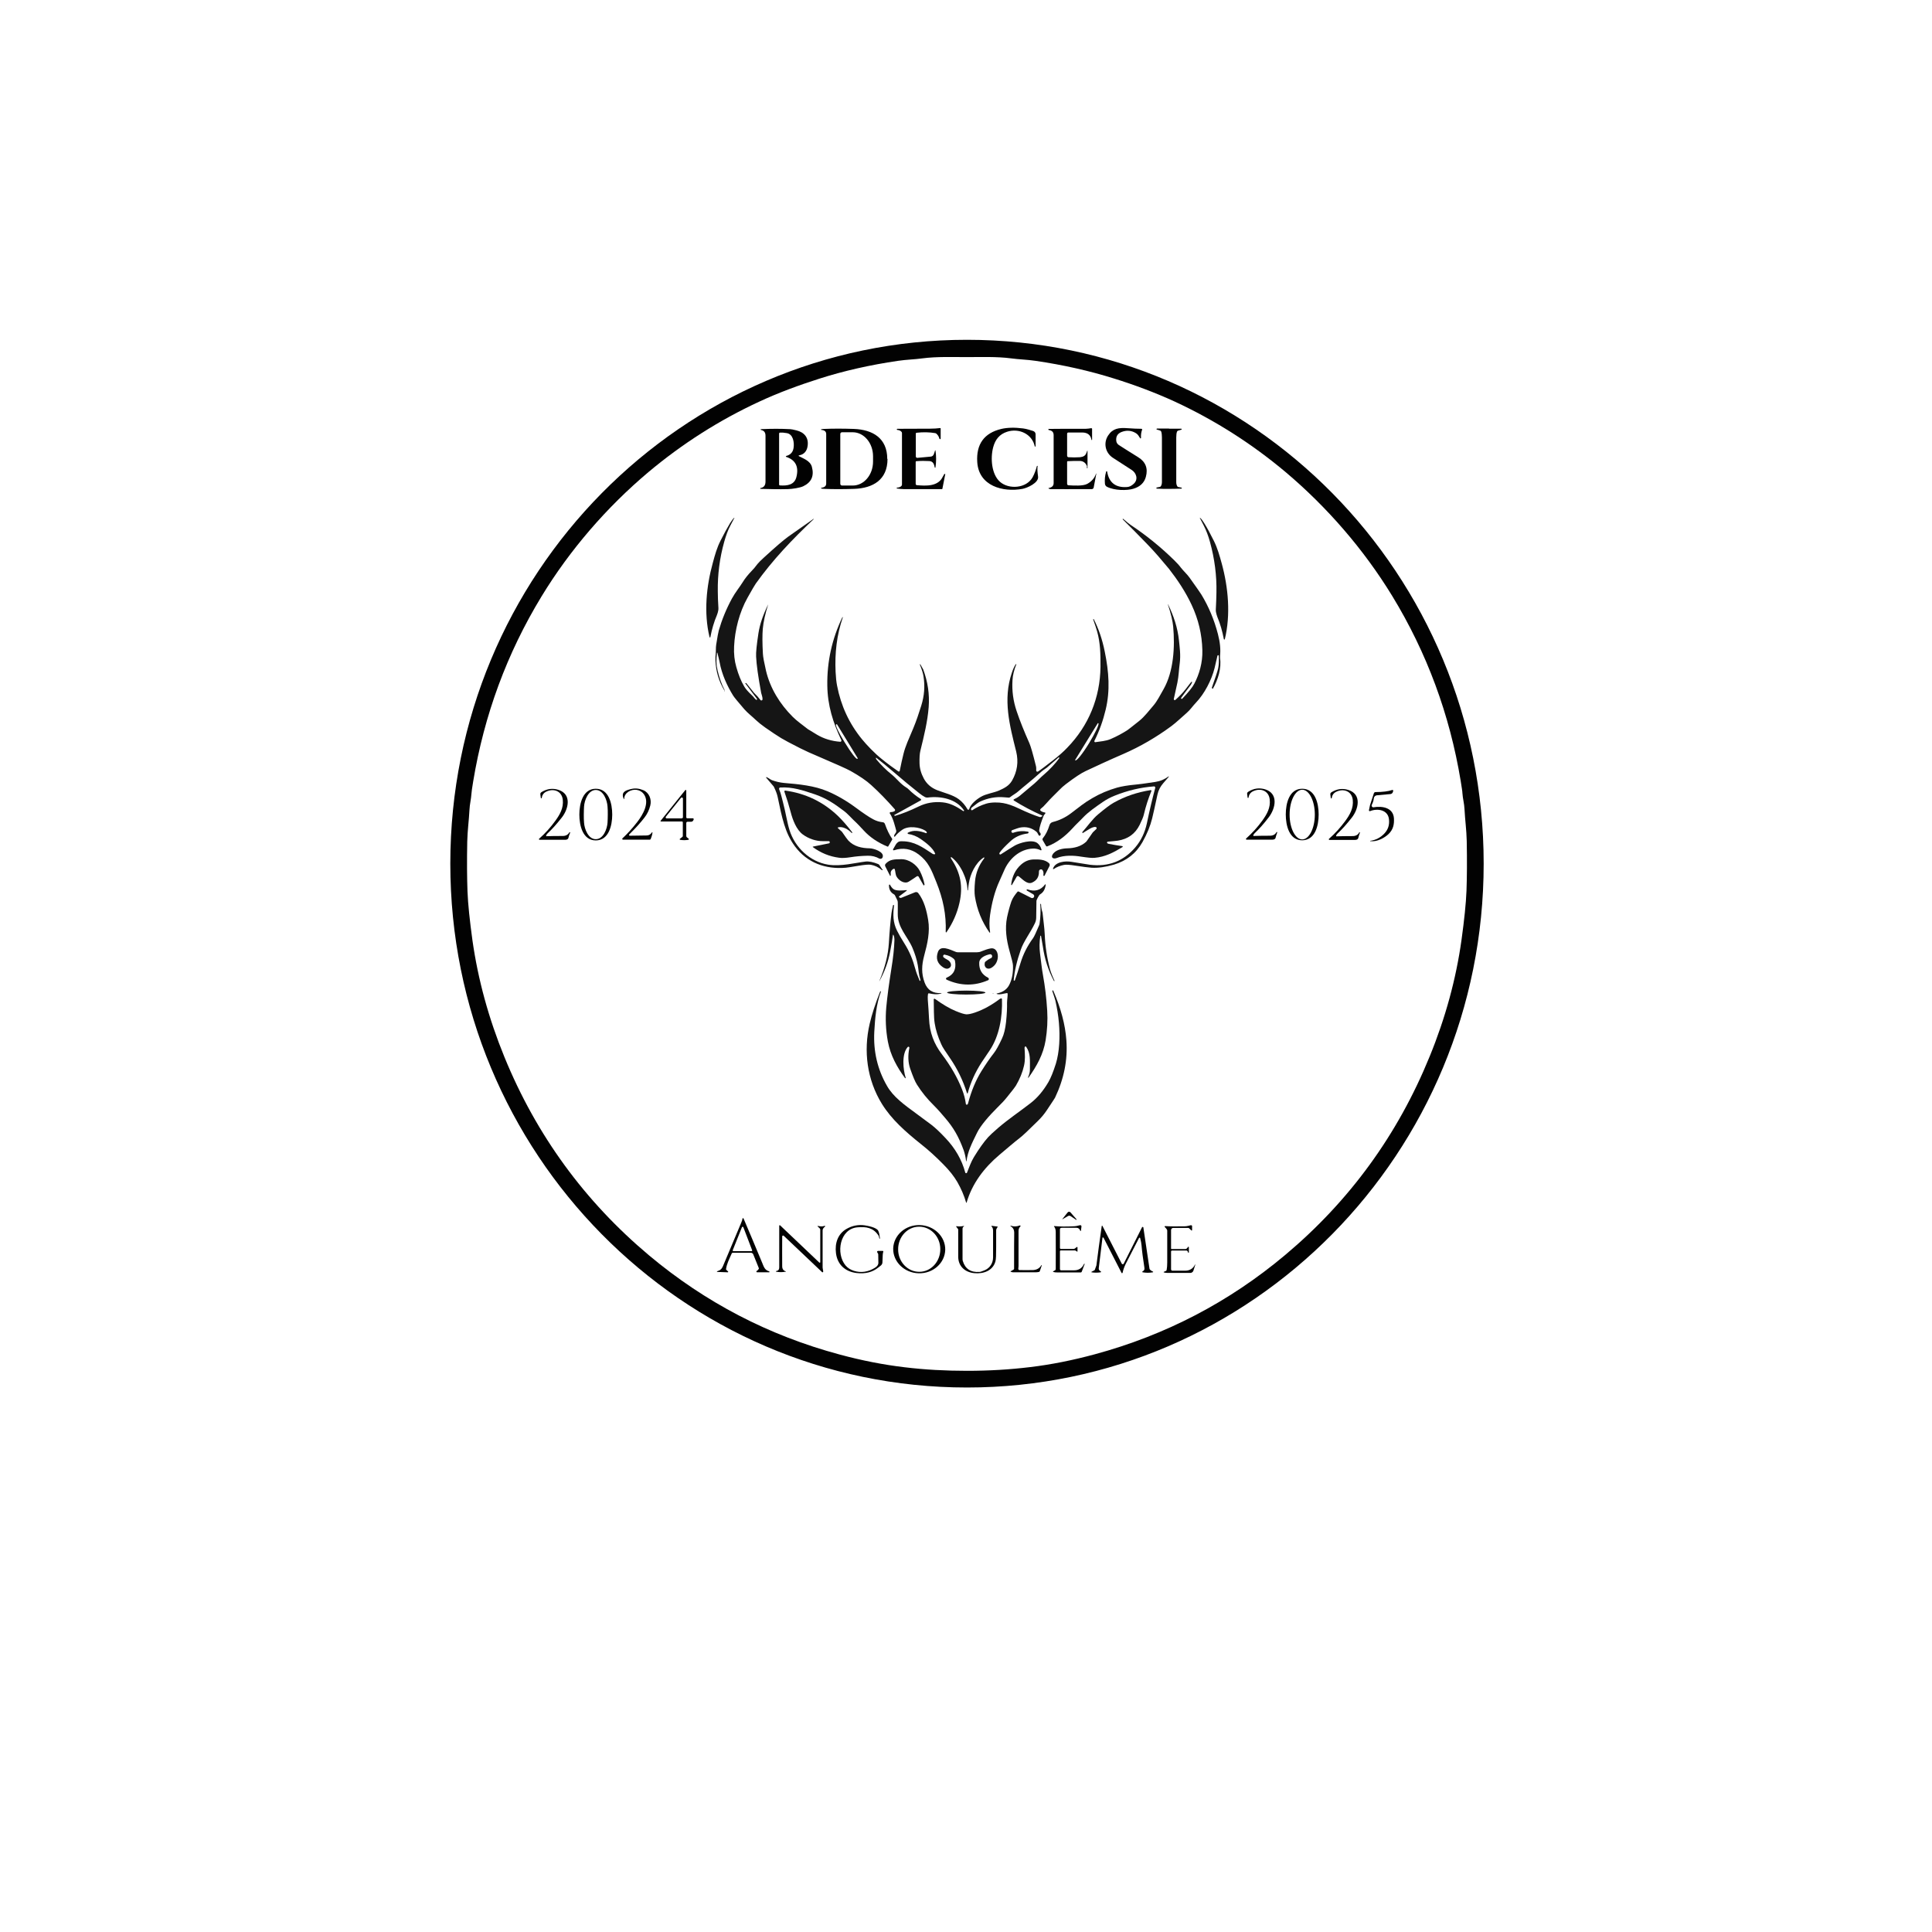 <?xml version="1.0" encoding="UTF-8"?>
<svg id="Calque_1" xmlns="http://www.w3.org/2000/svg" version="1.1" viewBox="0 0 1563 1563">
  <!-- Generator: Adobe Illustrator 29.0.0, SVG Export Plug-In . SVG Version: 2.1.0 Build 186)  -->
  <defs>
    <style>
      .st0 {
        fill: #151515;
      }

      .st1 {
        fill: #020202;
      }
    </style>
  </defs>
  <path class="st1" d="M782.3,1122.5c-230.9,0-418-189.7-418-423.8h0c0-234,187.2-423.8,418-423.8h0c230.9,0,418,189.7,418,423.8h0c0,234-187.2,423.8-418,423.8h0ZM782.5,1109c17.4,0,34.4-1,50.8-3,16.9-2,34.4-5.5,52.5-10.4,57.2-15.5,108.5-42.2,153.9-80.3,52.1-43.7,91.1-97.3,116.9-160.6,12.8-31.3,21.4-62.8,25.8-94.5,2.2-16,3.6-29.2,4-39.5.4-11,.5-24.4.2-40.4-.2-9-1.4-17.3-1.8-25.6-.2-4.7-1.4-8.5-1.7-13.1,0-1.4-.6-4.6-1.4-9.9-8.9-53.8-27.4-103.7-55.4-149.6-23.1-37.8-52.9-72.1-86.5-100.4-27.3-22.9-57.2-41.9-89.6-56.9-15.7-7.2-32.6-13.5-48.7-18.5-20-6.3-41.3-11.1-63.9-14.4-6.8-1-13.2-1.1-19.8-2-11.4-1.5-24.5-1-35.7-1-11.2,0-24.3-.5-35.7,1-6.6.9-13,1-19.8,2-22.6,3.3-43.9,8.1-63.9,14.5-16,5.1-33,11.3-48.6,18.6-32.4,15-62.3,34.1-89.6,57-33.6,28.3-63.4,62.7-86.4,100.5-28,46-46.4,95.9-55.3,149.7-.9,5.2-1.3,8.5-1.4,9.9-.3,4.6-1.4,8.5-1.6,13.1-.4,8.2-1.6,16.6-1.8,25.6-.3,15.9-.2,29.4.2,40.4.4,10.3,1.8,23.4,4,39.5,4.5,31.7,13.1,63.2,25.9,94.5,25.9,63.3,65,116.8,117.1,160.5,45.4,38,96.7,64.7,154,80.1,18.1,4.9,35.6,8.3,52.5,10.3,16.4,2,33.3,2.9,50.8,2.9Z"/>
  <path class="st1" d="M764.4,383.5c0-.1.2-.1.3,0,0,0,.1.2,0,.2l-2.3,11.7c0,.2-.2.3-.4.3-8.8,0-19.1,0-30.8,0-1.7,0-3.5-.2-5.5-.5-.2,0-.3-.2-.3-.4,0-.2.2-.3.4-.3,1.6-.1,2.8-.6,3.5-1.4.2-.3.4-.7.4-1v-41.8c0-.4-.2-.8-.5-1.1-.8-.8-1.9-1.3-3.3-1.4-.2,0-.4-.2-.4-.4,0,0,0,0,0,0h0c0-.3.2-.5.5-.5,1.6,0,10.4-.1,26.4-.1,3.1,0,5.9-.2,8.2-.5.2,0,.4.1.4.3,0,0,0,0,0,0v8.2c0,.3-.2.5-.5.5-.2,0-.4-.2-.5-.4-.4-1.6-1.2-2.9-2.4-4-.3-.3-.6-.4-1-.5-4.8-.8-9.8-.9-15.1-.3-.3,0-.6.3-.6.7v18.4c0,.7.5,1.2,1.2,1.2,0,0,0,0,.1,0l10.8-1c1.2-.1,2.1-.9,2.5-2l1-3c0,0,.1-.1.2-.1,0,0,.1,0,.1.1.7,4.6.7,9.2,0,13.7,0,.2-.1.3-.3.3-.2,0-.3-.1-.3-.3h0c-.5-2.6-1.3-4.9-4.4-5.1-3.3-.2-6.8-.2-10.5.1-.3,0-.5.3-.5.6v17.7c0,.6.4,1.1,1,1.1,7,.6,17.1,1.3,20.9-6.8.5-1,.9-1.7,1.3-2.3Z"/>
  <path class="st1" d="M839,377.1c0-.1.1-.2.2-.2h.3s0,0,0,0c0,0,0,0,0,0-.4,1.5-.3,4.4.3,8.7.7,5-8.8,9.2-12.6,9.9-15.9,2.9-35.4-2.3-36.6-21.7-.9-14.5,5.6-23.5,19.5-26.8,4.7-1.1,10.6-1.3,17.6-.4,3.1.4,6.2,1.5,8.2,2.1,1.1.4,1.9,1.4,1.9,2.6v9.7s0,0,0,0c-.1.3-.3.4-.6.3,0,0,0,0,0,0-2.2-10.4-13-15.1-22.5-12-6.1,2-9.5,6.2-11.2,12.5-2.4,9-1.3,22,5.5,28,7.2,6.3,21.3,5.4,26.4-3.7,1.4-2.6,2.6-5.7,3.5-9.2Z"/>
  <path class="st1" d="M886.5,383.3c0-.1.2-.2.3-.2h0c0,0,.1.2.1.3l-2.1,11c-.1.7-.8,1.3-1.5,1.3-16.7.1-27.8,0-33.3,0-.7,0-1.3-.2-1.7-.5-.1,0-.1-.2,0-.3,0,0,0,0,.2-.1,2.6-.5,3.9-1.8,3.9-4,0-12.6,0-25.5,0-38.7,0-2.2-1-3.5-3-4-.6-.1-1-.2-1.1-.3-.2-.1-.3-.4-.1-.6,0-.1.2-.2.3-.2,4.8-.1,14.8-.1,29.9-.1,1.6,0,3-.3,4.4-.5.3,0,.7.2.7.5,0,0,0,0,0,0v8.8c0,.2-.1.3-.3.3-.1,0-.2,0-.2-.2-.7-3.9-3.1-5.8-7.3-5.9-6.4,0-10.2,0-11.5,0-.5,0-.9.5-.9,1v17.8c0,.6.5,1.2,1.1,1.2,3.2.2,6.3.2,9.3,0,2.8-.3,4.4-1.2,5.3-3.7.3-.8.5-1.3.6-1.6,0,0,.1-.1.2,0,0,0,0,0,0,.1v13.9c0,0,0,.2-.1.2-.4.1-.5-.3-.3-1.4,0-.1,0-.5-.3-.9-1.2-2.5-3.3-3.7-6.1-3.6-2.9,0-6,0-9.2.2-.3,0-.5.2-.5.5v17.8c0,.7.5,1.2,1.2,1.2,3.8.2,11.7.8,15.2-1.2,3.4-1.9,5.8-4.6,7-8.2Z"/>
  <path class="st1" d="M923,354.3c0,.2-.1.4-.3.4-.1,0-.3,0-.3-.2-1.3-1.9-1.8-3.1-3.5-4.1-3.6-2.2-7.5-2.5-11.6-.9-3.3,1.3-4.7,3.8-4.2,7.4.2,1.3.9,2.3,2,3.1,3.2,2.1,8.5,5.4,15.7,9.9,6,3.7,8.1,9,6.2,15.9-1.3,4.8-4.7,8-10.1,9.6-5.3,1.6-15.3,1.5-21.4-1.6-.9-.5-1.5-1.4-1.6-2.4-.3-3.3,0-6.6,1-9.9,0-.2.3-.4.5-.3.2,0,.3.2.3.4,1.5,8.9,6.9,13.1,16.2,12.4,1.8-.1,3.6-1,5.4-2.7,3.7-3.5,2.1-8.7-1.9-11.2-4.1-2.6-9.2-5.9-15-9.7-6.1-3.9-8-11.9-3.9-18.1,3.7-5.7,8.6-6.4,15.5-5.9,4.5.3,8.3.5,11.5.5.3,0,.5.2.5.5,0,0,0,.1,0,.2-.8,2.1-1.1,4.4-.9,6.8Z"/>
  <path class="st1" d="M615.6,347.7c-.2,0-.3-.2-.2-.3,0-.1.1-.2.2-.2,8.4-.4,16.3-.4,23.7,0,.9,0,2.6.4,5.1,1,6.1,1.5,9.9,5.7,9,12.4-.5,4.2-2.8,7.1-7,7.8-.2,0-.3.2-.3.4,0,0,0,.2.2.2,3.6,2,9.1,3.7,10.5,8.6,2,7.4-.3,12.6-7,15.8-2.8,1.3-8.8,2.2-12.5,2.3-7.2.2-14.5,0-21.9-.2-.2,0-.4-.1-.4-.3s.1-.4.3-.4c2.7-.4,4-2.2,4-5.2,0-19.1,0-31.4,0-37,0-2.8-1.2-4.4-3.9-4.8ZM636,368.9c3.5-.9,5.5-3.1,6-6.5.7-4.4-.3-11.2-5.5-12-2.1-.4-4-.5-5.5-.4-.4,0-.7.4-.7.8v41.2c0,.4.3.7.7.7,5.8.4,11.7-.3,13.3-6.8,2.1-8.3-.7-13.8-8.3-16.3-.2,0-.3-.2-.2-.4,0-.1.1-.2.2-.2Z"/>
  <path class="st1" d="M718,371.3c0,16.8-11.7,23.7-27.1,24.2-9,.3-17,.3-24,0-1.3,0-2.2-.2-2.5-.3-.1,0-.2-.2-.1-.4,0,0,.1-.2.2-.2,2.6-.3,3.9-1.4,3.9-3.4,0-.9,0-7.6,0-20,0-12.4,0-19,0-20,0-2-1.2-3.2-3.9-3.4-.2,0-.3-.2-.3-.3,0-.1,0-.2.2-.2.3-.1,1.2-.3,2.5-.3,7-.3,14.9-.3,23.9,0,15.3.6,27,7.5,27,24.3ZM679.8,351.1v40.3c0,.8.7,1.4,1.4,1.4h8.7c9.1,0,16.4-8.7,16.4-19.4v-4.3c0-10.7-7.4-19.4-16.4-19.4,0,0,0,0,0,0h-8.7c-.8,0-1.4.6-1.4,1.4Z"/>
  <path class="st1" d="M945.9,346.8c3.2,0,6.4,0,9.6,0,.3,0,.5.2.5.5h0c0,.2-.1.3-.3.3l-2.6.8c-.4.1-.7.4-.9.8-.4,1.1-.6,2.7-.6,4.7,0,15.8,0,27.9,0,36.2,0,1.3.3,2.5.9,3.4.2.3.5.5.8.5l2.5.5c.2,0,.4.3.3.5,0,.2-.2.3-.4.3-3.1.1-6.4.2-9.9.2s-6.9,0-9.9-.2c-.2,0-.4-.2-.4-.5,0-.2.1-.4.3-.4l2.5-.5c.3,0,.6-.3.8-.5.6-.9.9-2.1.9-3.4,0-8.3,0-20.4,0-36.2,0-2-.2-3.6-.6-4.7-.2-.4-.5-.7-.9-.8l-2.6-.8c-.1,0-.3-.2-.3-.3h0c0-.3.3-.5.5-.5,3.2,0,6.3,0,9.5,0Z"/>
  <path class="st0" d="M971,419c.9.8,2,2.2,3.2,4.2,2.3,3.6,4.9,8.5,7.9,14.5,2.9,5.9,4.5,11.7,6.3,18.2,5.3,19.4,7.3,41.4,2.5,61.2,0,.2-.3.3-.5.3-.1,0-.3-.2-.3-.3-1.2-6.4-2.9-12.4-5.3-18.1-.5-1.2-.8-2.7-1.1-4-.1-.6-.1-1.2-.1-1.9.3-4.9.4-9.5.5-13.7.3-13.8-1.5-27.4-5.2-40.9-1.4-5.1-3.1-9.5-5-13.2-1.8-3.4-2.8-5.5-3.2-6.2,0,0,0-.1,0-.2,0,0,0,0,.1,0Z"/>
  <path class="st0" d="M594,419.2c-.4.7-1.4,2.8-3.2,6.1-1.9,3.6-3.5,8-4.9,13-3.7,13.2-5.4,26.6-5.2,40.1,0,4.1.2,8.6.5,13.5,0,.6,0,1.2-.1,1.8-.2,1.2-.6,2.7-1.1,3.9-2.4,5.6-4.1,11.5-5.3,17.8,0,.2-.2.4-.4.3-.2,0-.3-.1-.3-.3-4.7-19.6-2.6-41.1,2.7-60.2,1.7-6.3,3.3-12.1,6.2-17.8,3-5.9,5.6-10.7,7.8-14.3,1.3-2,2.3-3.4,3.2-4.2,0,0,.1,0,.2,0,0,0,0,.1,0,.2h0Z"/>
  <path class="st0" d="M980.3,556.6c3.1-8.7,4.8-14,5.2-15.9.6-3,.7-6.3.5-10.1,0-.3-.3-.6-.6-.5-.3,0-.5.2-.5.5-.7,2.9-1.4,6.2-2.3,9.9-2.4,9.7-8.2,20.8-15.1,28-2.7,2.8-4.4,5.6-7.4,8.2-4.2,3.6-8,7.4-12.4,10.7-12.2,9-25.2,16.6-39,22.6-10.9,4.7-23,10.3-30.4,13.8-3.5,1.6-8.8,5.1-15.9,10.5-2,1.5-3.9,3.2-5.7,5.1-4.1,4.2-6.5,6.3-10,10.3-1.9,2.2-3.5,3.7-4.7,4.6-.4.3-.6.9-.3,1.4,0,0,.1.2.2.2.9.8,2.1,1.2,3.4,1.4.3,0,.5.3.4.6,0,0,0,0,0,.1-.2.7-1,1-1.3,1.7-2.1,5.3-3.4,9.3-3.7,12.1,0,.6.2,1.2.9,2.1.4.5.4,1.2.1,1.7v.2c-.3.3-.8.4-1.1.2-.1,0-.2-.2-.3-.3l-1-1.8c-.2-.3-.4-.7-.7-.9-4-3.4-8.6-4.5-13.8-3.4-.9.2-2.9.9-5.9,2-.5.2-.8.8-.6,1.3,0,0,0,0,0,.1v.2c.4.5,1,.7,1.5.5,3.9-1.4,7.8-1.6,11.8-.9.3,0,.6.4.5.8,0,0,0,.1,0,.2-.2.3-.4.4-.7.5-5.6.7-10.3,2.8-14.1,6.4-4.2,3.9-7,6.8-8.5,9-.2.3-.3.6-.3.8,0,.4.2.7.6.8.2,0,.3,0,.5-.1,5.7-3.7,9.6-6.1,11.5-7.2,3.6-2,13.9-5.3,18.2-1.9,1.6,1.3,2.7,3,3.3,5.3,0,.2,0,.4-.3.5,0,0-.2,0-.3,0-2-1-4.2-1.5-6.3-1.4-10.8.4-19.5,8.4-23.5,18.1-1,2.4-2.2,5.1-3.6,8.1-3.9,8.4-6.3,18.2-7.6,27.4-.7,4.7-.7,9.5,0,14.1,0,.2,0,.3-.2.3-.1,0-.2,0-.3-.1-6.2-8.8-10.1-18.5-11.8-29.3-.4-2.7-.4-6.7.1-12,.6-6.9,3.1-13.1,7.3-18.5,0-.1.1-.3.2-.4,0-.2,0-.3,0-.4-.1-.2-.3-.3-.6,0-6.6,4.4-10.8,13.4-11.9,20.9-.2,1.5-.5,3.4-.7,5.5,0,0,0,.2-.2.1h0c-.1,0-.2-.1-.2-.2,0-9-5.6-21-12.9-26.6-.2-.1-.4,0-.6,0,0,0,0,.2,0,.3,0,.4.2.8.5,1.2,7.5,11.3,9.5,22.3,6.5,35.5-1.9,8.4-5.4,16.3-10.5,23.7-.1.2-.3.2-.5,0,0,0-.1-.2-.1-.3.5-14-2.1-26.6-7.6-40.3-4.1-10.3-6.5-16.4-14.2-22.3-6.2-4.7-12.8-5.8-20.1-3.4-.3.1-.6,0-.7-.3,0-.2,0-.3,0-.5l2.3-4c.5-.8,1.2-1.5,2-2,.7-.4,1.8-.6,3.2-.5,9.6,0,16.4,4.8,24.1,9.9.7.5,1.4.7,2.1.6.2,0,.4-.3.4-.5,0,0,0,0,0,0-1.9-4.7-7.7-9-11.7-11.8-3.2-2.2-6.6-3.6-10.1-4.1-.3,0-.6-.4-.5-.7,0-.2.2-.4.3-.4,4.6-2.4,9.5-1.4,14.5.4.3.1.6,0,.7-.3,0-.1,0-.3,0-.4-.2-.5-.7-1-1.4-1.4-4.6-2.8-13.6-4.1-18.6-.5-2.5,1.8-4.4,3.5-5.7,5.3-.1.2-.4.3-.6.1-.2-.1-.3-.4-.2-.6.2-.8.6-1.5,1.2-2.2.5-.6.7-1.5.5-2.3-.8-2.6-2.3-9.7-5.1-13.6-.2-.3-.1-.7.2-1,.1,0,.2-.1.4-.1,1.4,0,2.4-.3,3.2-.8.5-.3.6-1,.2-1.5,0,0,0,0,0,0-6.5-7.4-12.8-13.9-19-19.5-3.9-3.6-9.5-7.4-16.8-11.5-3.3-1.8-11.6-5.5-24.9-11.2-6.9-2.9-12.2-5.3-15.9-7.2-7.8-3.9-12.9-6.7-15.4-8.2-3.3-2-7.6-4.9-12.8-8.5-3.1-2.2-5.6-4.2-7.5-6-3.3-3.2-6.4-5.4-9.5-8.9-5.2-6-8.2-9.7-9-11-4.6-7.4-9.2-17.2-10.9-26.9-.4-2-1-4.5-1.8-7.6,0-.1-.1-.2-.2-.2-.1,0-.2.1-.2.2-.5,5.9-.7,8.9.5,14,1.3,5.7,3.2,11.2,5.8,16.3,0,0,0,.1,0,.2,0,0,0,0,0,0,0,0-.2,0-.2,0-4.5-7.4-6.9-15.5-7.3-24.3-.1-2.1,0-3.9.2-5.5.3-2.6,0-4.5.4-7.3,1-6.3,1.7-10.1,2.1-11.5,2.5-8.7,6-17.3,10.6-25.8,2.7-5,6.5-9.6,8.7-13.2,1.9-3.1,4.3-6.1,7.1-9,1.6-1.6,3.2-3.5,4.9-5.8.9-1.1,2.7-3,5.4-5.4,9.3-8.5,15.7-14,19.3-16.6,1.3-.9,8.2-5.8,20.6-14.5,0,0,.1,0,.2,0h0c0,0,0,.1,0,.2-17.2,16.2-33.4,33.2-46.9,52.2-.8,1.1-3,4.9-6.6,11.3-6.7,11.9-10.3,26.4-10.9,39.4-.3,6,.3,11.6,1.8,16.8,1.7,6.1,3.8,11.3,6.4,15.7,1.1,1.9,3.2,4.3,6.4,7.3.3.3.5.5.8.8.9,1.2,1.7,2,2.4,2.6.2.2.5.1.7-.1.1-.2.1-.4,0-.6l-9.5-12.6s0,0,0,0c0,0,0,0,0,0l.3-.2c.2-.1.4,0,.6.1l6.3,7.9s0,0,0,0c2,1.9,3.7,3.8,5.1,5.7.3.4.9.5,1.3.2.2-.2.4-.4.4-.7.1-1.9-.8-3.8-1.1-5.2-2.4-13-3.8-22.8-4.1-29.4-.2-3.5.5-9.8,1.9-19,1.1-7.2,3.8-15,7.9-23.3,0,0,0,0,0,0,0,0,0,0,0,0,0,0,0,0,0,0,0,0,0,0,0,0-2.4,7.5-3.9,14.2-4.4,19.9-.4,4.7-.4,11.4.1,20.1.1,2.5,1,7.1,2.5,13.7,3.4,14.3,11.2,26.9,21.6,37.3,3.5,3.5,8,6.6,12.3,10,.4.3,2.9,1.8,7.4,4.5,5.6,3.3,11.9,5.2,18.8,5.7.5,0,.8-.3.9-.8,0-.1,0-.3,0-.4-6.8-14.3-11.2-28.2-11.4-44.3-.3-19.3,3.8-37.8,12.2-55.3,0,0,.1-.1.2,0h0c.1,0,.2.2.1.3,0,0,0,0,0,0-4.9,14.2-6.5,28.8-5.8,43.9.2,4.4.6,8.2,1.2,11.2,3.1,16.2,9.8,30.7,20.2,43.4,3.6,4.4,10.2,11.4,15.9,15.9,4.8,3.9,9.3,7.2,13.5,10.1.3.2.7.1,1-.2,0,0,0-.2.1-.3,1-5.1,2-9.6,3-13.6,1.6-6.5,4.2-11.9,7.9-20.7,2.6-6.2,4.5-12.1,6.5-18.4,2.5-8,3.1-15.9,1.8-23.8-.4-2.6-1.4-5.7-2.9-9.3,0-.1,0-.3.1-.4h.2c0-.2,0-.1,0-.1,0,0,0,0,0,0,1.3,2.2,2.1,3.7,2.4,4.3,3.7,10,5.2,20.1,4.4,30.5-.9,11.6-3.7,23-6.7,35.2-.6,2.4-.8,5.7-.7,10.1.1,4.3,1.3,8.4,3.5,12.5,2.4,4.4,6,7.5,10.9,9.4,5.4,2.1,12.6,3.7,17.4,7.3,2.8,2.1,5.1,4.8,7,8.1.2.4.7.5,1,.3.2,0,.3-.3.4-.5,1.1-3.9,5.8-7.8,9.5-9.9,4.3-2.5,10.4-3.2,14.7-5.1,4.2-1.9,7.9-3.7,10.4-7.9,4.3-7.5,5.4-15.3,3.4-23.6-5.3-21.2-10.9-42-3.5-63.8,1-3,2.1-5.3,3.2-6.9,0,0,.1,0,.2,0h.2c0,.1,0,.2,0,.2,0,0,0,0,0,0-1.8,4.4-2.9,8.8-3.1,13-.5,8.4.6,16.7,3.4,24.9,2.6,7.8,6.1,16.4,10.3,25.9,1.1,2.5,2.9,8.7,5.3,18.5.3,1.2.2,2.2.2,3.6,0,.5.4.9.9.9.2,0,.3,0,.5-.1,1.9-1.2,6-4.3,12.3-9.2,4.5-3.5,8.3-6.8,11.4-10.1,17.3-17.8,26.6-40.4,26.9-65.4.1-10.5-.2-19.7-2.7-28.6-.6-2.2-1.7-5.5-3.2-9.7,0-.2,0-.4.2-.4h0c0,0,.2,0,.2,0,3.9,7.6,7,16.5,9,26.6,3.3,16.2,4.4,31.2.7,46.7-2.1,8.8-5.1,17.2-9.1,25.2-.2.4,0,.9.4,1.1.2,0,.3.1.5,0,3.7-.6,8.2-.8,12.2-2.5,5.1-2.2,9.7-4.7,13.7-7.3.6-.4,3.7-2.8,9.2-7.2,4.6-3.6,8.6-9.1,11.7-12.6,3.1-3.6,5.5-8.5,8.2-13.2,8.2-14.4,9.3-34.3,7.8-50.7-.4-4.4-1.8-10.4-4.3-18,0,0,0,0,0-.1,0,0,0,0,0,0,0,0,.1,0,.1,0,4.7,9.6,7.8,19,8.9,29.4.5,5.1,1.5,11.5.6,18.4-.7,5.1-.8,10.4-1.9,15.7-.8,3.6-1.8,8-2.9,13.2,0,.4.2.8.6.9.2,0,.5,0,.7-.2,3-2.7,5.8-5.4,8.6-9.1,2.8-3.7,4.3-5.6,4.5-5.6.1,0,.3,0,.4.2,0,0,0,.1,0,.2-.3.8-.6,1.5-1,2.1-3.2,4.2-5.8,7.7-7.8,10.5-.2.2-.1.5,0,.7,0,0,0,0,0,0l.3.2c.1,0,.3,0,.4,0,5.1-5.3,8.4-9.4,9.9-12.3,3.9-7.5,6.8-16.8,6.5-27.1-.3-12.8-3.2-25-8.7-36.7-4.9-10.5-11.3-20.1-18.3-29.1-.7-.9-3.6-4.3-8.8-10.4-2.6-3-5.7-6.4-9.3-10.1-5.6-5.8-12-12.3-19.3-19.5-.1-.1-.1-.3,0-.4h0c.1-.1.3-.1.4,0,3.4,2.9,5.3,4.5,5.9,4.8,12.5,8.3,24.4,17.9,35.5,28.8,2.1,2.1,3.9,4,5.2,5.8,2.2,2.8,5.2,5.5,7.1,8.2,5.4,7.6,8.6,12.1,9.5,13.6,5.9,9.7,10.4,20.4,13.4,32,1.7,6.5,2.3,12.3,1.7,17.7,0,.6,0,1.1,0,1.7,1.3,8.2-1.7,17.6-5.8,24.8,0,0-.2.1-.3,0,0,0-.1-.1,0-.2ZM888.1,585.1l-18.3,29.7c0,.1,0,.2,0,.3h.2c1,.7,5.9-5.4,10.9-13.6h0s.3-.5.3-.5c5-8.2,8.3-15.3,7.4-15.9,0,0,0,0,0,0h-.2c-.1-.2-.2-.1-.3,0ZM693.9,613.4l-16.8-27.5c0,0-.2-.1-.3,0,0,0,0,0,0,0l-.4.2c-.8.4,2.2,6.8,6.8,14.2,0,0,0,0,0,0l.7,1.1c4.5,7.4,8.8,13,9.6,12.5l.4-.2c0,0,.1-.2,0-.3,0,0,0,0,0,0ZM856.7,612.5l-9.4,8.2c0,0-.1.1-.2.2-2.3,1.5-4.3,3-6.1,4.7-5.9,5.4-14.1,11.8-17.2,14.6-1.9,1.7-4.3,2.9-6.6,4.7-.3.2-.6.4-1,.4,0,0-1.3-.1-3.8-.3-6.7-.6-13.3.6-19.7,3.6-1.1.5-3.3,2.1-6.6,4.8-.3.2-.5.6-.5,1v.5c0,.3.3.6.6.6.1,0,.2,0,.3,0,3.3-2.2,7-4,11.2-5.3,4.1-1.3,10.3-1.2,13.9-.5,3.5.6,7.7,2,12.7,4.4,6.3,3,11.9,5.3,16.8,6.9.3,0,.5,0,.8,0l1.3-.7c.1,0,.2-.2.1-.4,0,0,0,0-.1-.1-8.3-3.7-16-7.8-23-12.2-.2-.2-.3-.5-.2-.7,0,0,.1-.2.2-.2,1.7-.8,3.3-1.7,4.7-2.8,2-1.6,5.9-4.9,11.9-10,2.9-2.5,4.9-4.9,7.8-7.3,4.4-3.7,9.4-9.1,12.4-13.3,0-.1,0-.3,0-.4-.1,0-.3,0-.4,0ZM779.8,655.5c-6.2-9.2-18.7-11.6-29.1-10.3-.9.1-1.8,0-2.6-.5-1.3-.7-2.7-1.6-4.3-2.9-6.2-4.9-13.4-10.8-21.4-17.7-4.7-4-9.2-7.7-13.4-11-.1-.1-.3,0-.4,0,0,0,0,.1,0,.2,0,.4.2.8.5,1.2,3.8,4.5,7.8,8.5,12.2,12,4.1,3.3,7,7.6,11.9,10.6.7.4,1.3.9,1.8,1.4,3.1,3.1,6.4,5.7,9.9,7.9.3.2.4.6.2.9,0,0-.1.2-.2.2l-21.3,11.8c-.2,0-.2.3-.1.4,0,0,0,0,0,0h0c.1.2.4.3.7.3,5.8-1.7,12.1-4.2,18.9-7.5,6.1-3,12.6-4.1,19.5-3.4,6.1.6,11.1,3.3,16.6,7,.2.2.5.1.7-.1.1-.2.1-.4,0-.6Z"/>
  <ellipse class="st0" cx="586" cy="559.4" rx=".1" ry=".3" transform="translate(-158.2 239.3) rotate(-20.4)"/>
  <path class="st0" d="M945.2,628.1c.1,0,.2,0,.3,0h0c.1.1.1.3,0,.4-1.5,1.7-3,3.4-4.5,5.2-2.3,2.7-3.8,5.5-4.6,9.1-2,9.5-3.5,15.9-4.3,19.3-1.5,6.1-4.1,12.5-7.8,19.1-5.1,9.1-12.9,15.2-23.1,18.3-6.9,2-12.9,2.8-18.1,2.5-2.9-.2-7.3-.8-13.2-1.7-4.4-.7-7.4-.9-9-.6-3.2.6-6,1.7-8.5,3.4-.2.1-.4,0-.5-.1,0,0,0-.2,0-.3,1.8-5.6,10.1-6.3,14.8-5.5,8,1.3,13,2.1,15.1,2.4,14.8,1.8,27-2.8,36.6-14,4.7-5.5,7.8-12,9.4-19.4,2.2-10.6,4.5-20.2,6.8-28.8.1-.5-.2-1-.7-1.2-.1,0-.2,0-.3,0-10.8.8-21.4,3.3-31.8,7.5-3.5,1.4-6.7,3.1-9.6,5.1-5.5,3.8-11.7,8-16.1,12.7-2.7,2.9-5.4,5.2-8.8,9-5.5,6-12.3,11.3-20,14.2-.4.2-.9,0-1.1-.4l-2.6-4.5c-.3-.5-.3-1.2.1-1.7,2.3-2.8,4-6.3,5.3-10.4.4-1.4,1.3-2.3,2.8-2.7,5.2-1.3,10-3.6,14.3-6.8,7.5-5.6,10.5-8.4,17.6-12.5,6.3-3.7,13-6.5,20-8.5,3.6-1,8.7-1.9,15.4-2.5,3.9-.4,9-1.1,15.5-2.1,4-.6,7.6-2.1,10.8-4.5Z"/>
  <path class="st0" d="M714,703.3c.1.2.1.5,0,.6-.2.1-.4.1-.6,0-2.6-2.3-5.6-3.7-8.9-4.3-1.7-.3-5,0-9.9.8-5.8,1-9.2,1.5-10.4,1.6-16.2,1.4-31.2-3.9-41.1-17.3-8.1-10.9-10.5-23.4-14-40.1-.4-1.9-1.3-4.5-2.9-7.8-.1-.3-.3-.6-.5-.8l-5.9-6.9c0-.1,0-.3,0-.4,0,0,.2,0,.3,0,1.5.5,3.1,2,4.5,2.5,3.3,1.2,6.5,1.9,9.6,2.2,12,1,24.7,2.2,35.4,6.8,7.1,3,14.9,7.4,22.6,13.1,6.3,4.7,11,7.8,14,9.4,2.5,1.4,5.2,2.2,7.9,2.5.8,0,1.5.6,1.8,1.4,1.7,4.8,3.6,8.8,5.8,11.9.2.3.2.6,0,.9l-3.1,5.3c-.1.2-.4.3-.6.2-7.7-3.2-14.2-7.5-19.3-13.1-3.4-3.6-5.2-5.6-5.7-6-3.7-3.3-7-7.4-10.6-10-7.8-5.9-14.4-10.2-23.2-13.2-9.6-3.2-18-6.1-28-5.5-.5,0-1,.5-.9,1,0,.1,0,.2,0,.3,1.6,3.7,2.3,7.8,3.2,10.9,2,7.4,3.3,16.2,5.2,22.2,4.4,14.1,16.5,25.6,31.2,28,10.2,1.7,22.6-1.6,30.4-2.5,2.7-.3,6.1.4,10.1,2,.4.2.7.4,1,.8l2.4,3.6Z"/>
  <path class="st1" d="M461.3,673.5s-.3.9-1,2.7c0,.1-.2.6-.4,1.5-.2,1.1-1.1,1.7-2.7,1.7-11.3,0-18.2,0-20.7,0-.3,0-.5-.3-.5-.5,0-.1,0-.3.2-.4,4.8-4.2,9.2-9.1,13.1-14.5,3.7-5.1,6.7-10.3,6-17-.8-7.1-7.5-9.5-13.5-6.5-2,1-3.2,2.7-3.5,5,0,.2-.2.4-.5.3,0,0-.2,0-.2-.1,0,0-.2-.5-.2-1.2-.1-1.6-.9-2.8.9-3.8,4.3-2.6,8.8-3.2,13.5-1.7,10.9,3.5,8.2,15.4,2.7,22.4-4.1,5.2-7.9,9.5-11.6,12.9-.3.3-.7.8-1.1,1.6-.1.2,0,.4.2.6,0,0,.1,0,.2,0,2.7-.1,7-.2,13.1-.2,2.5,0,4.2-1,5.3-2.9.1-.2.3-.3.5-.1,0,0,.2.1.2.3Z"/>
  <path class="st1" d="M495.3,659c0,9-2.9,20.9-13.3,20.9-10.5,0-13.3-11.9-13.3-20.9,0-9,2.9-20.9,13.3-20.9,10.5,0,13.3,11.9,13.3,20.9ZM472.3,659c0,2.5,0,4.7.2,6.5.3,5,3.3,13.4,9.5,13.4s9.2-8.4,9.5-13.4c.1-1.8.2-4,.2-6.5,0-2.5,0-4.7-.2-6.5-.3-5-3.3-13.4-9.5-13.4-6.1,0-9.2,8.4-9.5,13.4-.1,1.8-.2,4-.2,6.5Z"/>
  <path class="st1" d="M527.8,673.7c0,.9-.4,2.6-1.4,5.1-.1.3-.4.5-.7.5h-21.7c-.3,0-.6-.3-.6-.6,0-.2,0-.3.2-.5,4-3.7,8.1-8.2,12.1-13.4,4.3-5.6,10.1-15.3,5.2-22.3-1.4-1.9-3.3-3.1-5.9-3.5-4.2-.6-9.9,2.1-10,7.2,0,.1-.1.2-.2.3,0,0-.2,0-.2-.2-2.4-5.5,1.4-6.9,6.1-8,3.3-.8,6.5-.4,9.8,1,4.7,2,6.8,7.4,5.6,12.3-.9,3.7-2.5,7-4.7,9.8-3.4,4.4-7.5,8.9-12.3,13.6-.3.3-.3.7,0,.9.1.1.3.2.5.2,8.8-.1,13.3-.2,13.6-.2,1.8,0,3.2-.9,4.3-2.6,0-.1.2-.1.3,0,0,0,.1.1.1.2Z"/>
  <path class="st1" d="M1032.6,673.3c.1-.2.3-.3.5-.2,0,0,.2.1.2.3,0,0-.3.9-.9,2.7,0,.1-.2.6-.4,1.5-.2,1.1-1.1,1.7-2.7,1.7-11.3,0-18.3,0-20.8,0-.3,0-.5-.3-.5-.6,0-.1,0-.3.2-.4,4.8-4.3,9.2-9.1,13.1-14.5,3.7-5.2,6.7-10.4,5.9-17.1-.8-7.1-7.5-9.5-13.6-6.5-2,1-3.2,2.7-3.5,5,0,.2-.2.4-.5.3,0,0-.2,0-.2-.1,0,0-.2-.5-.2-1.2-.1-1.6-.9-2.8.9-3.8,4.3-2.7,8.8-3.2,13.5-1.8,10.9,3.5,8.3,15.4,2.9,22.5-4,5.3-7.9,9.6-11.5,13-.3.3-.7.8-1.1,1.6-.1.2,0,.4.2.6,0,0,.1,0,.2,0,2.7-.1,7-.2,13.1-.2,2.5,0,4.3-1,5.3-2.9Z"/>
  <path class="st1" d="M1053.5,638.1c10.5,0,13.3,11.9,13.3,20.8,0,9-2.8,20.8-13.3,20.9-10.5,0-13.3-11.9-13.3-20.9,0-9,2.8-20.8,13.3-20.8ZM1053.5,679.1c5.6,0,10.2-9,10.2-20.1s-4.6-20.1-10.2-20.1c-5.6,0-10.2,9-10.2,20.1s4.6,20.1,10.2,20.1Z"/>
  <path class="st1" d="M1099.5,673.4c.1-.2.3-.3.5-.1,0,0,.2.1.2.3,0,0-.3.9-.9,2.7,0,.1-.2.6-.4,1.5-.2,1.1-1.1,1.7-2.7,1.7-11.3,0-18.2,0-20.7,0-.3,0-.5-.3-.5-.5,0-.1,0-.3.2-.4,4.8-4.2,9.2-9.1,13.2-14.5,3.7-5.1,6.7-10.3,6-17-.8-7.1-7.5-9.5-13.5-6.5-2,1-3.2,2.7-3.5,5,0,.2-.2.4-.5.3,0,0-.2,0-.2-.1,0,0-.2-.5-.2-1.2-.1-1.6-.9-2.8.9-3.8,4.3-2.6,8.8-3.2,13.5-1.7,10.9,3.5,8.2,15.4,2.7,22.4-4.1,5.2-7.9,9.5-11.6,12.9-.3.3-.7.8-1.1,1.6-.1.2,0,.4.2.6,0,0,.1,0,.2,0,2.7-.1,7-.2,13-.2,2.5,0,4.3-1,5.3-2.9Z"/>
  <path class="st1" d="M550.3,678.4l1.7-1.3c.3-.2.4-.5.4-.8v-11c0-.4-.3-.7-.6-.7h-17.1c-.2,0-.3-.1-.3-.3,0,0,0-.2,0-.2l20-24.9c.2-.2.4-.2.6,0,.1,0,.2.2.2.4v21.6c0,.5.4.8.8.8h4.5c.4,0,.7.3.7.7,0,0,0,.1,0,.2l-.2.5c-.3.8-1,1.4-1.9,1.4h-2.9c-.6,0-1,.5-1,1v10.6c0,.3.2.7.4.9l1.6,1.3c.2.2.2.5,0,.6,0,0-.2.1-.3.2-2.3.4-4.5.4-6.7,0-.2,0-.4-.3-.3-.5,0,0,0-.2.1-.2ZM551.6,662c.5,0,.9-.4.9-.8h0v-15.2c0-.5-.4-.8-.9-.8-.3,0-.5.1-.7.3l-12.2,15.2c-.3.4-.2.9.1,1.2.1.1.3.2.5.2h12.2Z"/>
  <path class="st0" d="M875.9,673.7c-.2,0-.4,0-.4-.1,0-.1,0-.2,0-.3,4.5-5.1,8.3-10.7,12.9-14.5,5.7-4.8,9.9-7.9,12.4-9.3,9.2-5.2,19.2-8.6,30.1-10.3.3,0,.5.2.6.4,0,0,0,.2,0,.3-2.6,6.3-4.6,12.6-6.1,19-.4,1.9-1.6,4.7-3.4,8.4-3.6,7.3-9.5,11.5-17.7,12.8-1.6.2-4.3.5-8,.8-.4,0-.7.4-.7.8,0,.2.1.4.3.5.2.2.7.4,1.2.5,4.2.8,7.8,1.4,10.8,1.8.3,0,.4.3.4.5,0,.1,0,.3-.2.3-7.3,4.4-14.1,8-22.7,8.7-2,.2-5.7-.2-11-1-5.4-.9-13.2-1.4-19.7,1.2-2.1.8-4.6,0-3.3-2.6,2.1-4,7.8-5.2,12-5.3,5.8-.1,11.3-1.6,15.3-5.3.2-.2.4-.4.5-.6l4.6-6.6c.2-.3.4-.6.7-.8l2.4-2.3c.4-.4.4-1,0-1.4-.1-.1-.2-.2-.4-.2-2.4-.7-7,2.7-10.6,4.9Z"/>
  <path class="st1" d="M1108.7,680.6c0,0-.2,0-.2-.2s0-.2.2-.2c4.3-.6,8-2.5,11.1-5.7,3.1-3.2,4.4-7,3.9-11.6-.8-7.9-9.4-9.1-15.3-6.7-.3.1-.7,0-.9-.4,0-.1,0-.2,0-.4l.8-3.8s0,0,0-.1l3.2-9.8c.2-.5.7-.9,1.2-.9,5.9,0,10.4-.6,13.6-1.7.3-.1.7,0,.8.4,0,.1,0,.3,0,.4l-.3,1c-.3.8-1,1.4-1.9,1.5l-11,1c-1.3.1-2.4,1.2-2.5,2.5-.1,1.7-.7,3.4-1.6,5.2-.4.7,0,1.5.6,1.9.3.1.6.2.9.1,7-1.2,15.8.3,16.4,8.9.3,5-.6,9.1-4.3,12.7-3.3,3.2-9.5,6.5-14.6,5.8Z"/>
  <path class="st0" d="M689.3,673.7h0c-.2.1-.4.1-.5,0-2.6-2.7-6.8-5.3-10.7-4.4-.2,0-.4.3-.3.5,0,0,0,.2.1.2l2.8,2.5c.4.3.7.7,1,1.2,2.2,3.2,3.7,5.3,4.6,6.3,4.5,4.8,10.8,6.2,17.4,6.3,2.6,0,12.2,2.7,10.3,7.4-.4.9-1.3,1.3-2.2,1,0,0-.1,0-.2,0-3-1.7-6.2-2.5-9.6-2.4-5,.1-9.6.5-13.9,1.2-3.9.6-7.1.8-9.4.4-7.7-1-14.7-3.9-21.1-8.6-.1,0-.1-.2,0-.4,0,0,0,0,.1,0l12.8-2.6c.5,0,.8-.5.8-1,0-.5-.5-.8-.9-.8,0,0-1.6,0-4.7,0-5.7.1-11.9-2.2-16.2-5.4-5.2-3.8-8.2-11.8-9.8-18-1.5-5.7-3.2-11.2-5.1-16.6-.1-.4,0-.8.5-.9.1,0,.2,0,.3,0,16.5,2.3,30.7,9.2,42.6,20.6,3.3,3.2,7.2,7.6,11.5,13.2.1.2.1.4,0,.6Z"/>
  <path class="st0" d="M747.8,715.8c0,.2-.1.4-.3.5-.2,0-.3,0-.4-.2l-3.9-6.8c-.3-.5-.9-.6-1.4-.4,0,0,0,0,0,0-3.5,2.4-5.7,3.8-6.7,4.4-3.6,2.1-8.2-1.2-9.8-4.2-.9-1.6-.9-4.2-1.4-5.8-.1-.4-.6-.6-1-.4,0,0,0,0-.1,0-1.2.7-2.3,1.8-2.2,3.4,0,.9,0,1.5,0,2,0,.2-.2.3-.4.3-.1,0-.2,0-.2-.2l-3.8-7.5c-.4-.7-.2-1.6.3-2.1,3.4-3.7,7.1-3.6,12.5-3.7,6.4-.1,12.6,4.5,15.2,9.6,1.7,3.3,3,7,3.8,11Z"/>
  <path class="st0" d="M818,716c.7-6.8,3.4-12.4,8-16.5,3-2.7,6.4-4.1,10.2-4.2,4.4-.1,9,0,12.3,2.9.7.6,1,1.6.5,2.5l-3.9,7.6c-.1.3-.4.4-.7.3-.2-.1-.4-.4-.3-.6.3-1.8,0-3.2-.8-4.2-.6-.7-1.7-.6-2.3,0-.4.4-.5.9-.5,1.4.1,4.1-1.7,7.1-5.5,8.8-4.1,1.9-8.1-3.1-10.9-5.1-.5-.3-1.1-.2-1.5.2,0,0,0,0,0,0l-4,6.9c0,.1-.2.2-.4,0,0,0-.1-.2-.1-.3Z"/>
  <path class="st0" d="M761.6,803.7c-3.7,1.1-6.3.7-10.1-.1-.3,0-.6.1-.7.5,0,0,0,0,0,0-.3,1.7-.3,3.3-.2,4.7.5,6.2.8,11.3,1,15.3.5,11.3,3.9,20.2,10.4,28.8,7.1,9.4,12.6,18.9,16.3,28.4,1.6,4.1,2.6,8,3.1,11.8,0,.3.3.6.7.6,0,0,.1,0,.2,0,.5-.2.8-.6.9-1.2,2.6-9.9,6.2-18.5,10.7-25.8,3.5-5.6,6.9-10.6,10.2-14.8,1.8-2.3,4-6.3,6.6-11.9,1.6-3.4,2.6-7.8,3.2-13.1.7-6.6.9-11.7.8-15.5,0-2.5.6-5.5.5-7.5,0-.3-.3-.5-.6-.5,0,0,0,0,0,0-1.8.2-5.9,1.6-8.2.7-.1,0-.2-.2-.1-.3,0,0,0-.1.2-.1,5.1-1,8.6-3.6,10.4-7.8,2-4.3,2.8-9.3,2.6-14.9,0-1.4-1-5.3-2.8-11.7-2.5-9-3.8-18.1-2-27.1,1.1-5.1,2.3-9.4,3.5-12.9,1.1-3,3-5.5,5-7.9.2-.2.6-.3.8-.2l10.3,5.2c.8.4,1.8.1,2.2-.7.4-.8.1-1.7-.6-2.2l-5.1-3c-.3-.2-.3-.5-.2-.8.1-.2.4-.3.6-.2,5.9,2.1,10.7.8,14.3-4,.1-.1.3-.2.4,0,0,0,.1.2.1.3-.5,3.7-2,6.2-4.5,7.7-.3.2-.6.5-.8.8-1.4,2.2-2.1,3.8-2.2,4.5,0,1.1-.1,5.6-.2,13.6,0,1.6-.4,3.2-1.1,4.6-3.5,7.4-9,14.4-11.4,21.4-3.1,8.8-5,17-5.7,24.5,0,.2.2.4.4.5,0,0,.2,0,.2,0,.2-.1.3-.3.4-.5,1.3-3.6,2.8-8.2,4.5-13.8,2.1-7,5.5-13.8,10.2-20.2.8-1.1,2.4-4.5,4.8-10.2.2-.4.3-.9.4-1.3.8-5.3,1-10.6.6-15.8,0-.2.1-.4.3-.4,0,0,0,0,0,0h0c.2,0,.3.1.3.3h0c.1,2.5.5,4.6,1.1,6.4.1.3.2.7.2,1.1.7,7,1.4,10.8,1.7,17,.4,9.5,1.8,18.8,4.2,27.9.6,2.2,1.8,5.4,3.7,9.5,0,0,0,.2-.1.3h0c-.1,0-.2,0-.3,0-4.6-8.6-7.6-17.9-9-27.8-.5-3.2-1-6.1-1.5-8.7,0-.2-.2-.3-.4-.2-.1,0-.2.1-.2.3-.7,4.7-.8,9.3-.2,14,1,7.7,1.4,12.3,2.4,17.7,1.6,8.9,2.8,18.4,3.4,28.6.5,8,0,16-1.3,24.1-1.9,11.4-7.2,20.8-13.8,30.1,0,.1-.3.1-.4,0,0,0-.1-.2,0-.3.8-1.8,1.5-3.7,1.5-6.1,0-8.2.6-13.1-3-18.5-.2-.3-.6-.4-.9-.2-.1,0-.2.2-.3.4-.1.5-.2.9-.1,1.2.3,4.7.6,9.4-.5,14-1.2,5.3-3.4,10.7-6.6,16.1-.5.9-2.9,4-7.2,9.3-1.8,2.3-4.5,5.2-8,8.6-6.1,6.1-13.2,14-16.2,20.2-4.4,9-7.4,14.8-8.5,22.9,0,0-.1.1-.2.1,0,0-.1,0-.1-.1-.4-3.3-1.1-6.3-2-8.9-3.9-10.7-8.1-18.1-15-26.1-2.8-3.3-5.5-6.5-9.1-10.1-5.2-5.1-9.8-10.7-13.7-16.9-1.5-2.3-3.2-6.5-5.4-12.7-1.8-5.2-2-10.9-.7-17,0-.4-.2-.8-.6-.9-.3,0-.5,0-.7.2-5.1,5.6-3.8,18.3-1.7,24.9,0,.2,0,.3-.2.4-.1,0-.3,0-.3-.1-6.5-8.8-11.8-18.4-13.9-29.6-1.7-9.2-2.1-18.4-1.3-27.6.8-8.7,2.2-19.1,4.1-31.1,1.5-9,2.3-16.8,2.5-23.3,0-1.7-.2-3.1-.8-4.3,0-.1-.2-.2-.3-.1,0,0-.1.1-.1.2-.3,2.7-1.1,7.3-2.3,13.6-1.6,8.4-4.5,16.3-8.7,23.8,0,0,0,0,0,0,0,0-.1-.1,0-.2,4.6-10.9,7.1-21.1,7.7-30.5.5-8.8,1.2-16.9,2.1-24.3.1-.8.5-3,1.3-6.6,0,0,0,0,0,0h.5c.1-.1.3,0,.3.1,0,0,0,0,0,0-.9,7.5-1,13.9,2.5,20.8,1.5,2.9,3.4,6.3,5.9,10.2,4.3,6.8,6.8,13.2,8.9,20.9.6,2.3,1.8,5.4,3.4,9.2,0,.2.2.2.4.1,0,0,.1,0,.1-.1.2-.4.2-.7,0-1.1-1.3-4-1.3-7.5-2-11.5-.8-4.5-2.3-9.3-4.4-14.2-4-9.2-12-16.2-11.8-27.4,0-5.7.1-8.8,0-9.3,0-.7-.2-1.3-.5-1.9l-1.8-3.7c-.2-.3-.4-.6-.8-.8-2.7-1.5-4.1-4-4-7.5,0-.2.2-.4.5-.4.1,0,.3,0,.3.2.7,1.3,1.6,2.5,2.6,3.3,2.1,1.9,8.2,1.3,10.7,1,.2,0,.3,0,.3.2,0,.1,0,.2-.1.3l-6,4.5c-.2.2-.3.5-.1.8,0,0,.1.1.2.1l.6.3c.3.2.6.2,1,0l11.2-4.5c.9-.3,1.9,0,2.4.6,4.9,6.2,6.9,14.6,8.1,21.9,1.6,9.4-.6,19.2-3.2,28.7-2.1,7.9-2.4,14.4.3,21.8,2.2,6.1,6.7,9,13.5,8.6,0,0,.1,0,.2.1,0,0,0,.1-.1.2Z"/>
  <path class="st0" d="M764.4,772.3c-.7-.1-1.3.3-1.4,1,0,.4,0,.9.4,1.2.7.6,1.8,1.3,3.3,2.1,2.8,1.5,4.2,5.7.2,7-1,.3-2.3,0-3.9-1-4.7-3.1-6.1-7.2-4.2-12.5,2.1-5.8,9.7-1.9,14.5,0,.5.2,1.1.3,1.7.3h15.4c1.2,0,2.3-.2,3.4-.7,2.9-1.2,5.4-2,7.5-2.4,4.7-.9,6.4,4,5.9,7.7-.5,3.6-2.2,6.2-5.2,8-3.2,1.9-6.2-.5-5.3-4.1,0-.4.3-.7.6-1,1.3-1.1,2.7-2,4.3-2.7.8-.3,1.2-1.2,1-2h0c-.2-.9-1-1.3-1.8-1.2-3.4.7-8.5,2.7-8.6,6.9-.2,5.5,2.2,9.6,7.2,12.1.5.3.7.9.5,1.5-.1.2-.3.4-.5.5-11.1,4.8-22.2,4.7-33.5-.4-.5-.2-.7-.8-.5-1.2,0-.2.3-.4.5-.5,5.7-2.4,7.9-6.9,6.7-13.5-.1-.6-.5-1.2-1-1.7-2-1.7-4.3-2.8-7.1-3.3Z"/>
  <path class="st0" d="M851.6,801.5c0-.1,0-.2.1-.3h.2c0-.1.1,0,.1,0,6.2,14.3,9.8,27.7,10.7,40.3,1.2,15.8-1.9,31.3-9.2,46.6-.3.5-2.4,3.8-6.5,9.9-2.1,3.2-4.6,6.2-7.5,9-7.3,7.2-12.1,11.8-14.5,13.6-4.5,3.5-10,8.2-16.6,13.8-12.2,10.3-21.9,23-26.4,38.5,0,.1-.2.2-.3.1,0,0-.1,0-.1-.1-1.6-5.6-4-11.2-7.2-16.8-2.6-4.4-6.3-9.2-11.3-14.2-5.9-6-11.8-11.4-17.9-16.2-13-10.4-24-20.2-31.7-32.6-12.1-19.6-15.1-42.8-9.9-65,1.7-7.3,4.5-16,8.5-26.1,0,0,0,0,0,0h.4c.1,0,.2,0,.2.2,0,0,0,0,0,0-3.8,10.2-4.8,21.5-5.4,32.6-.8,15.8,2.6,30.4,10.3,43.7,5,8.8,13.7,15.1,24.1,22.7,5.2,3.8,9.1,6.7,11.6,8.6,3.3,2.5,7.2,6.2,11.6,10.9,7.8,8.2,13.2,17.5,16,27.9.1.4.5.6.9.5.2,0,.4-.2.5-.4,1.7-4.1,3.1-8.5,5.6-12.6,4.1-6.7,7.9-12.1,11.5-16.1,1.3-1.4,4-4,8.2-7.6,8.4-7.2,17.3-13.1,26.3-20.1,5.4-4.2,10.1-9.8,14.2-16.8,2-3.4,4-8.4,6.1-15,1.4-4.6,2.3-9.9,2.7-15.9.7-11.2-.3-22.9-3.1-35.1-.2-.8-1-3.5-2.6-8.1Z"/>
  <ellipse class="st0" cx="781.7" cy="803" rx="15.5" ry="1.6"/>
  <ellipse class="st0" cx="803.4" cy="803.6" rx=".1" ry=".5" transform="translate(-233.1 1269.3) rotate(-69.2)"/>
  <ellipse class="st0" cx="804.8" cy="803.9" rx=".3" ry="0" transform="translate(-7 7.1) rotate(-.5)"/>
  <path class="st0" d="M755.3,808.7c0-.4.3-.7.7-.7.2,0,.3,0,.4.1,6.1,4.4,11.6,7.7,16.7,9.8,4.1,1.7,7,2.6,8.7,2.7,1.7,0,4-.4,7.1-1.5,6.7-2.3,13.4-6,20-11,.3-.2.6-.3.9-.4.3,0,.7.1.8.5,0,0,0,0,0,.1.5,14.1-2.1,29.8-9.9,41.4-3.8,5.6-6,8.9-6.6,9.8-5.1,7.9-8.9,16.2-11.2,24.9,0,.1-.2.2-.4.2,0,0-.1,0-.2-.2-3.2-10.4-7.9-19.9-13.9-28.6-3.6-5.2-6-8.8-6.9-11-2.7-6-4.5-11.6-5.3-16.8-.9-5.2-.6-12.9-.8-19.5Z"/>
  <path class="st1" d="M870.5,986.8c-.8-.5-2.3-1.5-4.3-2.9-.7-.5-1.5-.5-2.2-.1l-4.5,2.6c0,0-.1,0-.1,0,0,0,0,0,0-.1l4.3-5.4c.5-.7,1.5-.8,2.2-.2,0,0,.1.1.2.2l4.8,5.5c.1.1,0,.3,0,.4-.1,0-.2,0-.4,0Z"/>
  <path class="st1" d="M580.1,1028.5c0,0,.5-.2,1.5-.6,1.7-.6,2.7-2.1,3.5-4.1,8.2-19.5,13-31,14.5-34.5.6-1.4,1-2.5,1.1-3.5,0-.2.3-.4.5-.3.1,0,.3.1.3.2,4.4,10.2,9.4,22.2,15.1,35.9,1.4,3.4,2.1,5.9,5.6,6.9.2,0,.4.3.3.5,0,.2-.2.4-.5.3h-9.5c-.3,0-.6-.3-.6-.6,0-.2.1-.4.3-.5.8-.5,1.3-1,1.6-1.6.2-.3.2-.6,0-.9l-4.4-10.9c-.3-.8-1.1-1.3-1.9-1.3h-14.7c-.4,0-.7.2-.8.5-2.5,5.6-4,8.5-4.6,12.6,0,.3,0,.6.3.8l1.3,1.2c.2.2.2.4,0,.6,0,0-.2.1-.3.1l-8.3-.3c-.2,0-.4-.2-.4-.4,0-.1,0-.2.1-.3ZM592.8,1011.4c-.1.3,0,.7.4.8,0,0,.1,0,.2,0h14.5c.4.1.6-.2.6-.5,0,0,0-.2,0-.2l-7.1-18.6c-.1-.3-.5-.5-.8-.4-.2,0-.3.2-.4.4l-7.4,18.5Z"/>
  <path class="st1" d="M710,1012h4.2c.2,0,.4.2.4.4,0,0,0,.2,0,.3-.4.6-.6,3.4-.7,8.4,0,2.3-1.8,3-3.3,4.3-4.7,3.8-10.5,5.3-17.5,4.5-9.4-1.1-15.7-6.9-16.8-16.2-1-7.9,1.5-15.6,8.7-19.6,4.6-2.6,9.5-3.5,14.5-2.8,2.2.3,9.7,1.7,11,4.4.7,1.5,1.1,3.5,1.4,6.1,0,.1,0,.3-.2.3,0,0,0,0,0,0h0c-.1,0-.3,0-.3-.2-.2-1.3-.5-2.2-1-2.8-4.1-5.9-9.7-6.8-16.6-6.2-14.5,1.1-17.8,21.3-9.7,30.9,1.7,2,3.9,3.4,6.7,4.3,5.7,1.8,11.5,1,17.1-2.5,2-1.2,2.9-2.8,2.7-4.6,0,0,0-2.1-.1-6.1,0-.2,0-.5-.2-.7l-.7-1.3c-.1-.2,0-.6.2-.7,0,0,.2,0,.3,0Z"/>
  <path class="st1" d="M764.7,1011.1c-.3,10.8-9.9,19.3-21.5,19h0c-11.6-.3-20.8-9.3-20.6-20h0c.3-10.8,9.9-19.3,21.5-19h0c11.6.3,20.8,9.3,20.6,20ZM743.8,1028.9c9.4,0,17-8.3,16.9-18.4h0c0-10.1-7.8-18.2-17.2-18.1h0c-9.4,0-17,8.3-16.9,18.4h0c0,10.1,7.8,18.2,17.2,18.1h0Z"/>
  <path class="st1" d="M877.2,1022.5c0-.1.2-.2.3-.1h0c0,0,.1.1,0,.2l-2.4,6.3c-.1.3-.4.5-.7.5-6.3,0-12.7,0-19.2,0-1.2,0-2.2-.1-3.1-.4-.1,0-.2-.2-.2-.3,0,0,0-.1.1-.2l1.5-.8c.4-.2.6-.6.6-1,0-9.9.1-19.9,0-30,0-2-.5-3.5-1.4-4.5,0,0,0-.2,0-.3,0,0,.1,0,.2,0,4.4.4,9.4.5,15.2.2,1.9,0,3.8-.4,5.6-.9.5-.1,1,.1,1.2.7,0,.1,0,.3,0,.4l-.4,3.3c0,.2-.2.3-.3.3-.1,0-.3-.1-.3-.3-.5-1.4-1.4-2.2-2.8-2.3-2.3-.1-6.5,0-12.4,0-.7,0-1.2.6-1.2,1.2v15.1c0,.4.3.8.8.8h10.1c.5,0,1-.2,1.4-.5.7-.6,1.2-1,1.5-1.1.2,0,.3,0,.4.2,0,0,0,0,0,.1v3.3c0,0,0,.2-.2.2,0,0,0,0-.1,0l-1-.7c-.3-.2-.6-.3-.9-.3h-11.4c-.3,0-.6.3-.6.6h0v14.5c0,.6.4,1,1,1,.7,0,4.2,0,10.4,0,3.8,0,6.5-1.7,8.1-5.2Z"/>
  <path class="st1" d="M892.6,1001.3c0-.2-.3-.3-.5-.2-.1,0-.2.2-.2.3l-3,24.6c0,.4,0,.9.2,1.3.2.4.7.8,1.5,1.3.2.1.2.3.1.5,0,0-.1.1-.2.2-2.7.4-5.2.4-7.4,0-.1,0-.2-.1-.2-.2,0,0,0-.1.1-.2l2.3-1.2c.2,0,.3-.2.4-.4.8-2.1,1.2-3.3,1.3-3.6,1.3-10.2,2.7-20.8,4.3-31.8,0-.2.2-.3.4-.3,0,0,.2,0,.2.2l15.6,30.5c.2.4.8.6,1.2.4.2,0,.3-.2.4-.4l14.8-29.4c.1-.3.5-.4.8-.2.2,0,.3.2.3.4l4.9,33c0,.4.2.8.5,1.1.6.6,1.3,1.1,2.3,1.5.2,0,.2.2.2.4,0,.1-.1.2-.2.2-2.7.5-5.5.5-8.3,0-.2,0-.3-.2-.3-.4,0,0,0-.2.1-.2,1.4-.9,1.9-1.4,1.6-3.3-1.1-7.1-1.9-13.1-2.3-18-.1-1.5-.5-3.4-1.1-5.8,0-.2-.3-.4-.6-.3-.1,0-.2.1-.3.2-6.3,12.2-9.9,19.3-10.9,21.2-1.1,2.3-1.9,4.6-2.4,6.9,0,.3-.3.4-.6.4-.1,0-.3-.1-.3-.3l-14.5-28.3Z"/>
  <path class="st1" d="M942.3,991.9c4.2.3,9.5.3,16.1.2,1.9,0,3.4-.6,5.1-.9.4,0,.8.2.9.6,0,0,0,.1,0,.2v3.2c0,.2-.1.3-.3.3,0,0-.1,0-.2,0l-1.9-1.8c-.2-.2-.5-.3-.8-.3h-12.1c-.9,0-1.7.8-1.7,1.7h0v15c0,.2.2.4.4.4h11.2c0,0,.1,0,.2,0,.7-.2,1.3-.7,1.9-1.7,0-.2.3-.2.5-.1.1,0,.2.2.2.3v4.2c0,.2-.1.3-.3.3-.1,0-.2,0-.3-.2l-.4-1c-.2-.4-.5-.6-.9-.6h-11.7c-.4,0-.8.3-.8.8h0v14.4c0,.6.5,1.1,1.1,1.1,6.7,0,10.2,0,10.3,0,3.8,0,6.5-1.8,8-5,0,0,.1-.1.2,0,0,0,0,.1,0,.2l-1.5,4.7c-.3,1.1-1.4,1.9-2.5,1.9-10.7,0-16.8,0-18.3,0-1.2,0-2.2-.1-3.1-.4-.1,0-.2-.2-.2-.3,0,0,0-.2.2-.2l1.6-.7c.3-.1.6-.4.6-.8.4-2.1.5-4.2.5-6.1,0-3.1,0-11.6,0-25.8,0-.6-.7-1.6-2.1-3,0,0,0-.2,0-.3,0,0,.1,0,.2,0Z"/>
  <path class="st1" d="M661.5,991.8c1.3.2,3.4.6,4.6.2.4-.2.8-.3,1.3-.2.1,0,.2.1.2.2,0,0,0,.1,0,.2-1.4,1-2.1,2.1-2.1,3.2,0,17,0,26.8,0,29.5,0,.4,0,.9.1,1.3l.4,2.4c0,.3-.2.7-.5.7-.2,0-.4,0-.5-.2l-30.9-29.3c-.3-.3-.8-.3-1.1,0-.1.1-.2.3-.2.5,0,8.6-.1,16.7,0,24.1,0,2.2,1,3.6,2.9,4.1.1,0,.2.1.1.2,0,0,0,.1-.2.1-2.6.5-5.2.5-7.7,0-.1,0-.2-.2-.2-.3,0,0,0-.2.2-.2,2.8-.5,2.5-2.2,2.5-4.9,0-12,0-22.6,0-31.8,0-.2.2-.4.4-.4,0,0,.2,0,.3.1l31.7,30.1c.2.2.5.2.7,0,0,0,.1-.2.1-.4v-26.2c0-.4-.2-.8-.5-1.1l-1.6-1.5c-.1-.1-.1-.3,0-.5,0,0,.2-.1.3,0Z"/>
  <path class="st1" d="M807.2,992.4c-.9,1.3-1.3,2.2-1.3,2.8,0,9.1,0,13.7,0,13.8,0,6-.1,9.9-.6,11.5-2.1,7.6-9.8,10.2-17,9.5-7.6-.7-13-5.5-13.1-13.2,0-4.5,0-11.7,0-21.9,0-.3,0-.6-.3-.8l-1.3-1.7c0-.1,0-.3,0-.4,0,0,.1,0,.2,0,1.7.3,3.6.3,5.9-.2.1,0,.2,0,.2.1,0,0,0,.2,0,.2-.8.5-1.2,1-1.2,2,0,6.2,0,14.4,0,24.3,0,.6,0,1.1.2,1.7,1.9,6.4,6.4,9.4,13.5,8.9.7,0,2.1-.5,4.3-1.4,4.2-1.8,6.7-5.8,6.7-10.4,0-8.4,0-15.6,0-21.5,0-1.6-.4-2.8-1.3-3.6,0-.1,0-.3,0-.4,0,0,.1,0,.2,0l4.7.6c0,0,.1,0,0,.1,0,0,0,0,0,0Z"/>
  <path class="st1" d="M817.8,1028.4l2.2-1.3c.3-.1.4-.4.4-.7,0-14.7,0-24.3.1-29,0-2.5-.9-4.3-3-5.4,0,0-.1-.2,0-.3h0c0,0,.1-.1.2-.1,2.3.8,4.7.8,7.3-.2.2,0,.5,0,.6.3,0,.2,0,.4-.1.5-1,.9-1.5,2.1-1.5,3.7,0,3,0,12.3,0,28,0,.2,0,1.1-.2,2.5,0,.6.4,1.1.9,1.1,0,0,0,0,0,0,3.8,0,7.3.1,10.5,0,3.4,0,5.8-1.4,7.3-4,0,0,.2-.1.3,0,0,0,.1.1,0,.2l-1.6,4.7c-.1.3-.4.6-.7.6-.9.2-1.8.3-2.9.3-9.3,0-15.4,0-18.1,0-.2,0-.8-.1-1.7-.4-.2,0-.3-.2-.2-.4,0,0,0-.2.1-.2Z"/>
</svg>